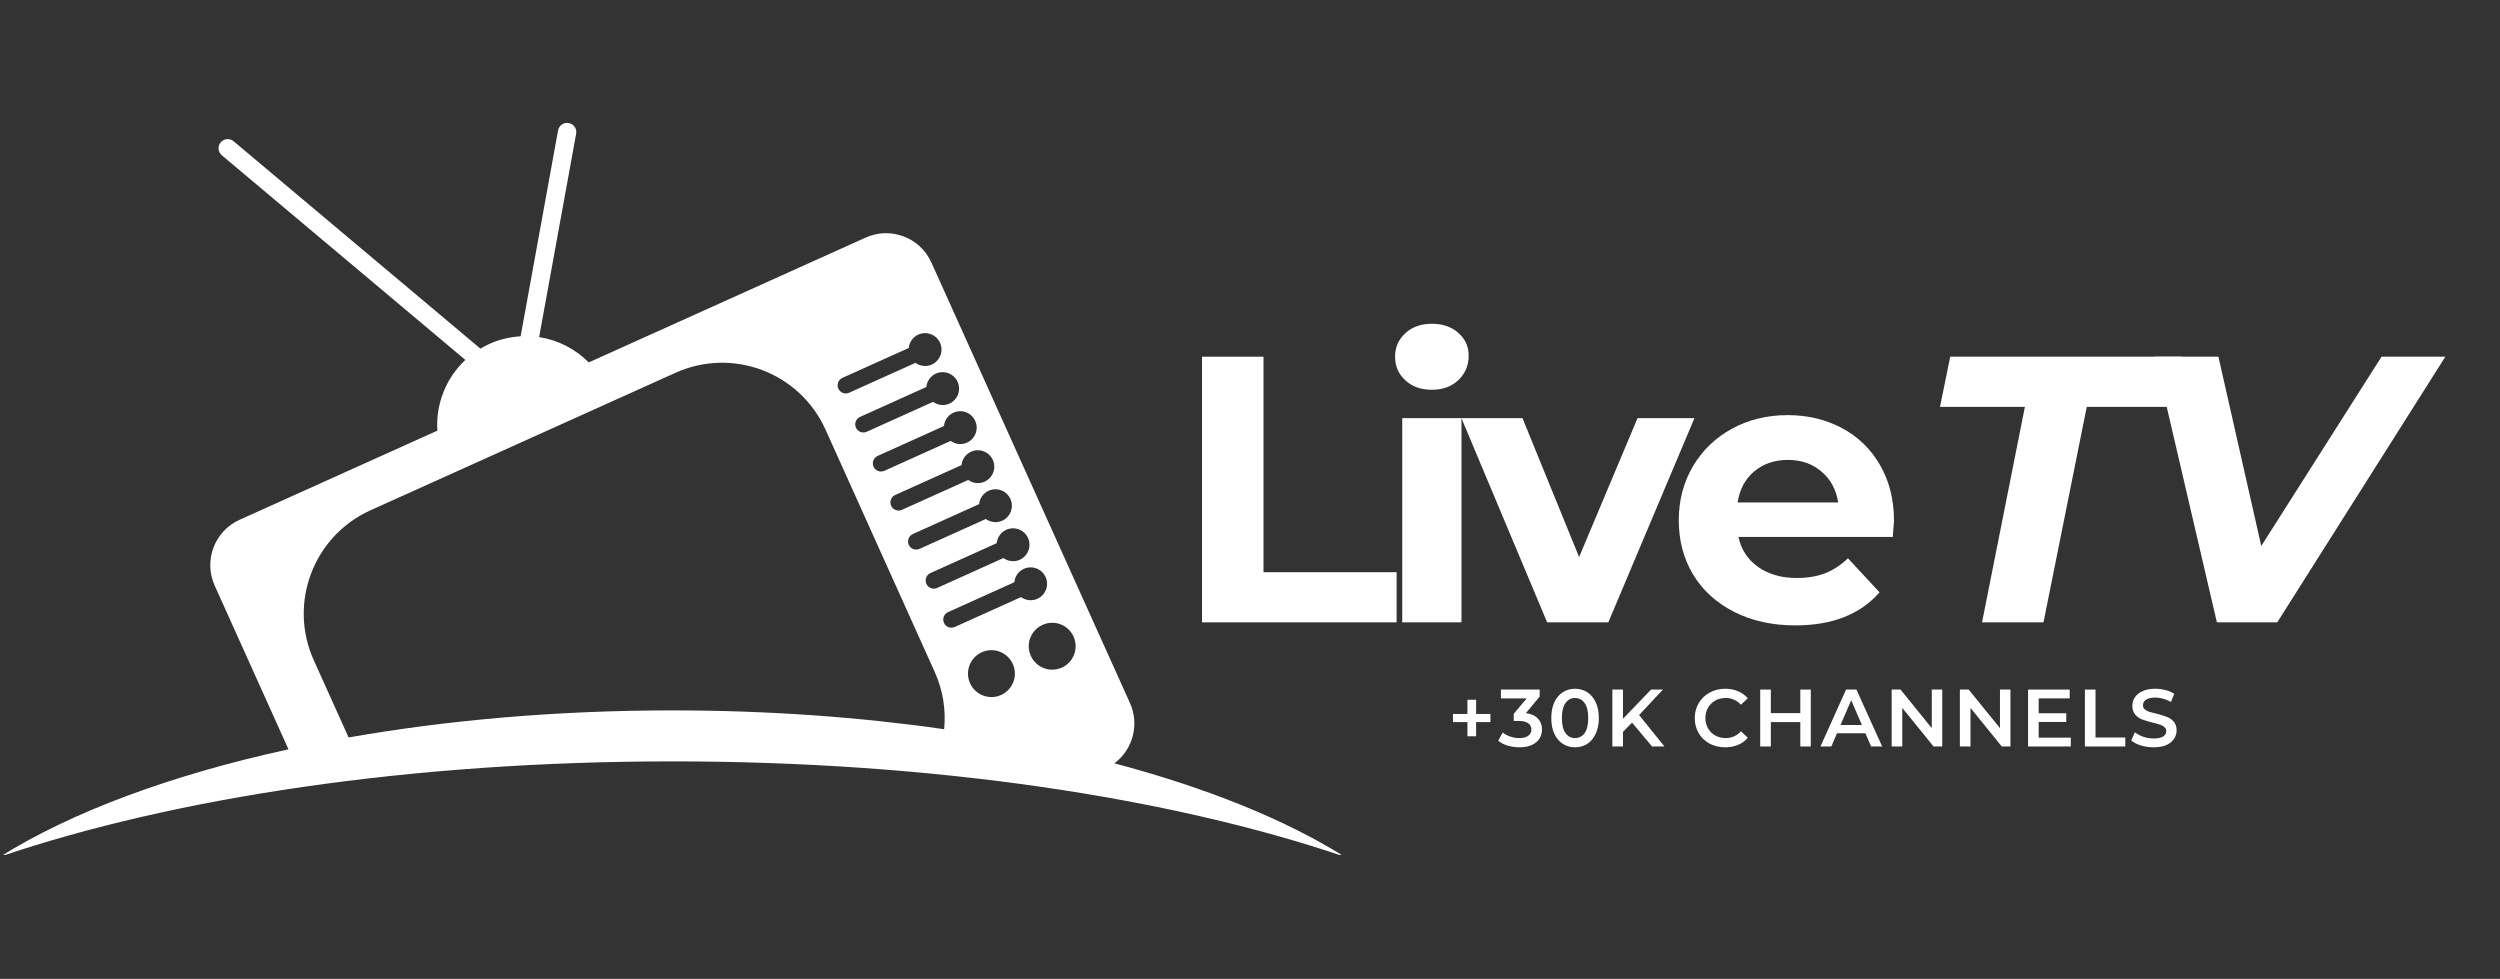<svg xmlns="http://www.w3.org/2000/svg" xmlns:xlink="http://www.w3.org/1999/xlink" width="378" zoomAndPan="magnify" viewBox="0 0 283.5 111" height="148" preserveAspectRatio="xMidYMid meet" version="1.0"><rect x="0" y="0" width="283.5" height="111" fill="#333333" stroke="none"/><defs><g/><clipPath id="441844fd0b"><path d="M 0 13.852 L 152.73 13.852 L 152.73 96.953 L 0 96.953 Z M 0 13.852 " clip-rule="nonzero"/></clipPath></defs><g clip-path="url(#441844fd0b)"><path fill="#ffffff" d="M 39.531 83.629 L 35.582 74.867 C 32.664 68.398 35.547 60.781 42.016 57.867 L 76.605 42.273 C 83.078 39.355 90.691 42.238 93.609 48.707 L 105.992 76.184 C 106.949 78.301 107.277 80.535 107.066 82.691 C 97.453 81.312 87.07 80.559 76.242 80.559 C 63.164 80.559 50.742 81.656 39.531 83.629 Z M 95.535 42.848 L 103.051 39.461 C 103.117 38.816 103.504 38.227 104.133 37.941 C 105.07 37.52 106.176 37.938 106.602 38.875 C 107.023 39.812 106.605 40.918 105.664 41.34 C 105.035 41.625 104.336 41.523 103.812 41.145 L 96.293 44.535 C 95.828 44.746 95.277 44.539 95.07 44.07 C 94.859 43.605 95.066 43.059 95.535 42.848 Z M 108.594 43.301 C 109.02 44.242 108.598 45.344 107.66 45.77 C 107.031 46.055 106.332 45.949 105.809 45.57 L 98.289 48.961 C 97.824 49.172 97.277 48.965 97.066 48.5 C 96.855 48.035 97.062 47.484 97.527 47.277 L 105.047 43.887 C 105.113 43.246 105.5 42.652 106.129 42.367 C 107.07 41.945 108.172 42.363 108.594 43.301 Z M 110.59 47.73 C 111.016 48.668 110.594 49.773 109.656 50.195 C 109.027 50.48 108.328 50.379 107.805 50 L 100.285 53.391 C 99.82 53.598 99.273 53.395 99.062 52.926 C 98.852 52.461 99.059 51.914 99.523 51.703 L 107.043 48.312 C 107.105 47.672 107.496 47.082 108.125 46.797 C 109.062 46.371 110.168 46.789 110.59 47.73 Z M 112.586 52.156 C 113.012 53.094 112.59 54.199 111.652 54.621 C 111.023 54.906 110.32 54.805 109.801 54.426 L 102.281 57.816 C 101.816 58.027 101.27 57.82 101.055 57.355 C 100.848 56.887 101.055 56.34 101.52 56.129 L 109.039 52.742 C 109.102 52.098 109.488 51.508 110.121 51.223 C 111.059 50.801 112.164 51.219 112.586 52.156 Z M 114.582 56.586 C 115.008 57.523 114.586 58.625 113.648 59.051 C 113.02 59.336 112.316 59.23 111.793 58.855 L 104.277 62.242 C 103.812 62.453 103.262 62.246 103.051 61.781 C 102.844 61.316 103.051 60.77 103.516 60.559 L 111.035 57.168 C 111.098 56.523 111.484 55.934 112.117 55.648 C 113.055 55.227 114.16 55.645 114.582 56.586 Z M 116.578 61.012 C 117 61.949 116.582 63.055 115.645 63.477 C 115.016 63.762 114.312 63.66 113.789 63.281 L 106.273 66.672 C 105.805 66.883 105.258 66.672 105.051 66.207 C 104.84 65.742 105.047 65.195 105.512 64.984 L 113.031 61.594 C 113.094 60.953 113.48 60.359 114.109 60.078 C 115.051 59.652 116.156 60.074 116.578 61.012 Z M 118.574 65.438 C 118.996 66.379 118.578 67.48 117.641 67.902 C 117.012 68.188 116.309 68.086 115.785 67.711 L 108.27 71.098 C 107.801 71.309 107.254 71.102 107.047 70.637 C 106.836 70.172 107.043 69.621 107.508 69.414 L 115.027 66.023 C 115.09 65.379 115.477 64.789 116.109 64.504 C 117.047 64.082 118.148 64.5 118.574 65.438 Z M 121.742 72.188 C 122.348 73.527 121.75 75.102 120.414 75.707 C 119.074 76.309 117.5 75.715 116.895 74.375 C 116.293 73.035 116.887 71.461 118.227 70.859 C 119.566 70.254 121.141 70.852 121.742 72.188 Z M 111.336 73.965 C 112.676 73.359 114.25 73.957 114.852 75.297 C 115.457 76.633 114.859 78.207 113.52 78.812 C 112.184 79.418 110.605 78.82 110.004 77.48 C 109.402 76.145 109.996 74.566 111.336 73.965 Z M 126.371 86.562 C 128.445 85.016 129.246 82.188 128.141 79.73 L 105.617 29.766 C 104.336 26.926 101 25.664 98.16 26.945 L 66.766 41.098 C 65.234 39.555 63.258 38.555 61.137 38.23 L 65.336 15.16 C 65.438 14.598 65.062 14.055 64.496 13.953 C 63.93 13.848 63.391 14.223 63.285 14.789 L 59.039 38.137 C 57.848 38.207 56.648 38.48 55.496 39 C 55.141 39.16 54.805 39.34 54.48 39.535 L 26.492 16.02 C 26.051 15.648 25.395 15.707 25.027 16.145 C 24.656 16.586 24.715 17.242 25.152 17.609 L 52.773 40.816 C 50.566 42.879 49.398 45.836 49.598 48.836 L 27.168 58.945 C 24.328 60.227 23.066 63.562 24.344 66.402 L 32.715 84.973 C 19.383 87.879 8.117 92.078 0.027 97.141 C 19.707 90.457 46.59 86.34 76.242 86.34 C 105.895 86.34 132.781 90.457 152.457 97.141 C 145.742 92.934 136.832 89.332 126.371 86.562 " fill-opacity="1" fill-rule="nonzero"/></g><g fill="#ffffff" fill-opacity="1"><g transform="translate(132.734, 70.575)"><g><path d="M 3.578 -30.125 L 10.547 -30.125 L 10.547 -5.688 L 25.641 -5.688 L 25.641 0 L 3.578 0 Z M 3.578 -30.125 "/></g></g></g><g fill="#ffffff" fill-opacity="1"><g transform="translate(155.92, 70.575)"><g><path d="M 3.094 -23.156 L 9.812 -23.156 L 9.812 0 L 3.094 0 Z M 6.453 -26.375 C 5.211 -26.375 4.207 -26.734 3.438 -27.453 C 2.664 -28.172 2.281 -29.062 2.281 -30.125 C 2.281 -31.188 2.664 -32.07 3.438 -32.781 C 4.207 -33.5 5.211 -33.859 6.453 -33.859 C 7.68 -33.859 8.68 -33.516 9.453 -32.828 C 10.234 -32.141 10.625 -31.281 10.625 -30.25 C 10.625 -29.133 10.234 -28.207 9.453 -27.469 C 8.68 -26.738 7.68 -26.375 6.453 -26.375 Z M 6.453 -26.375 "/></g></g></g><g fill="#ffffff" fill-opacity="1"><g transform="translate(166.071, 70.575)"><g><path d="M 26.078 -23.156 L 16.312 0 L 9.375 0 L -0.344 -23.156 L 6.578 -23.156 L 13 -7.406 L 19.625 -23.156 Z M 26.078 -23.156 "/></g></g></g><g fill="#ffffff" fill-opacity="1"><g transform="translate(188.998, 70.575)"><g><path d="M 25.781 -11.484 C 25.781 -11.398 25.734 -10.801 25.641 -9.688 L 8.141 -9.688 C 8.453 -8.25 9.195 -7.113 10.375 -6.281 C 11.551 -5.445 13.016 -5.031 14.766 -5.031 C 15.961 -5.031 17.023 -5.207 17.953 -5.562 C 18.891 -5.926 19.758 -6.492 20.562 -7.266 L 24.141 -3.406 C 21.961 -0.906 18.781 0.344 14.594 0.344 C 11.977 0.344 9.664 -0.164 7.656 -1.188 C 5.645 -2.207 4.094 -3.617 3 -5.422 C 1.914 -7.234 1.375 -9.285 1.375 -11.578 C 1.375 -13.836 1.91 -15.879 2.984 -17.703 C 4.066 -19.523 5.547 -20.945 7.422 -21.969 C 9.297 -22.988 11.398 -23.5 13.734 -23.5 C 15.992 -23.5 18.039 -23.008 19.875 -22.031 C 21.719 -21.051 23.16 -19.648 24.203 -17.828 C 25.254 -16.016 25.781 -13.898 25.781 -11.484 Z M 13.766 -18.422 C 12.242 -18.422 10.969 -17.988 9.938 -17.125 C 8.906 -16.258 8.273 -15.082 8.047 -13.594 L 19.453 -13.594 C 19.223 -15.062 18.586 -16.234 17.547 -17.109 C 16.516 -17.984 15.254 -18.422 13.766 -18.422 Z M 13.766 -18.422 "/></g></g></g><g fill="#ffffff" fill-opacity="1"><g transform="translate(213.347, 70.575)"><g/></g></g><g fill="#ffffff" fill-opacity="1"><g transform="translate(164.172, 84.65)"><g><path d="M 4.844 -2.766 L 3.219 -2.766 L 3.219 -1.156 L 2.234 -1.156 L 2.234 -2.766 L 0.594 -2.766 L 0.594 -3.688 L 2.234 -3.688 L 2.234 -5.297 L 3.219 -5.297 L 3.219 -3.688 L 4.844 -3.688 Z M 4.844 -2.766 "/></g></g></g><g fill="#ffffff" fill-opacity="1"><g transform="translate(169.878, 84.65)"><g><path d="M 3.156 -3.781 C 3.75 -3.707 4.203 -3.504 4.516 -3.172 C 4.828 -2.848 4.984 -2.438 4.984 -1.938 C 4.984 -1.562 4.891 -1.219 4.703 -0.906 C 4.516 -0.602 4.227 -0.359 3.844 -0.172 C 3.457 0.004 2.988 0.094 2.438 0.094 C 1.977 0.094 1.531 0.031 1.094 -0.094 C 0.664 -0.227 0.305 -0.414 0.016 -0.656 L 0.531 -1.578 C 0.758 -1.391 1.039 -1.238 1.375 -1.125 C 1.707 -1.008 2.055 -0.953 2.422 -0.953 C 2.836 -0.953 3.164 -1.035 3.406 -1.203 C 3.656 -1.379 3.781 -1.617 3.781 -1.922 C 3.781 -2.223 3.664 -2.457 3.438 -2.625 C 3.207 -2.801 2.852 -2.891 2.375 -2.891 L 1.781 -2.891 L 1.781 -3.703 L 3.25 -5.453 L 0.328 -5.453 L 0.328 -6.453 L 4.719 -6.453 L 4.719 -5.656 Z M 3.156 -3.781 "/></g></g></g><g fill="#ffffff" fill-opacity="1"><g transform="translate(175.511, 84.65)"><g><path d="M 3.094 0.094 C 2.582 0.094 2.125 -0.035 1.719 -0.297 C 1.312 -0.555 0.988 -0.938 0.75 -1.438 C 0.52 -1.938 0.406 -2.531 0.406 -3.219 C 0.406 -3.914 0.52 -4.516 0.75 -5.016 C 0.988 -5.516 1.312 -5.895 1.719 -6.156 C 2.125 -6.414 2.582 -6.547 3.094 -6.547 C 3.613 -6.547 4.078 -6.414 4.484 -6.156 C 4.891 -5.895 5.207 -5.516 5.438 -5.016 C 5.676 -4.516 5.797 -3.914 5.797 -3.219 C 5.797 -2.531 5.676 -1.938 5.438 -1.438 C 5.207 -0.938 4.891 -0.555 4.484 -0.297 C 4.078 -0.035 3.613 0.094 3.094 0.094 Z M 3.094 -0.953 C 3.551 -0.953 3.914 -1.141 4.188 -1.516 C 4.457 -1.898 4.594 -2.469 4.594 -3.219 C 4.594 -3.977 4.457 -4.547 4.188 -4.922 C 3.914 -5.305 3.551 -5.5 3.094 -5.5 C 2.645 -5.5 2.285 -5.305 2.016 -4.922 C 1.742 -4.547 1.609 -3.977 1.609 -3.219 C 1.609 -2.469 1.742 -1.898 2.016 -1.516 C 2.285 -1.141 2.645 -0.953 3.094 -0.953 Z M 3.094 -0.953 "/></g></g></g><g fill="#ffffff" fill-opacity="1"><g transform="translate(181.982, 84.65)"><g><path d="M 3.094 -2.703 L 2.062 -1.656 L 2.062 0 L 0.859 0 L 0.859 -6.453 L 2.062 -6.453 L 2.062 -3.141 L 5.25 -6.453 L 6.594 -6.453 L 3.891 -3.562 L 6.766 0 L 5.359 0 Z M 3.094 -2.703 "/></g></g></g><g fill="#ffffff" fill-opacity="1"><g transform="translate(188.97, 84.65)"><g/></g></g><g fill="#ffffff" fill-opacity="1"><g transform="translate(191.781, 84.65)"><g><path d="M 3.859 0.094 C 3.203 0.094 2.609 -0.047 2.078 -0.328 C 1.555 -0.617 1.145 -1.016 0.844 -1.516 C 0.551 -2.023 0.406 -2.594 0.406 -3.219 C 0.406 -3.852 0.555 -4.422 0.859 -4.922 C 1.16 -5.43 1.57 -5.828 2.094 -6.109 C 2.625 -6.398 3.211 -6.547 3.859 -6.547 C 4.391 -6.547 4.875 -6.453 5.312 -6.266 C 5.75 -6.078 6.117 -5.812 6.422 -5.469 L 5.641 -4.734 C 5.172 -5.242 4.598 -5.5 3.922 -5.5 C 3.473 -5.5 3.07 -5.398 2.719 -5.203 C 2.375 -5.004 2.102 -4.734 1.906 -4.391 C 1.707 -4.047 1.609 -3.656 1.609 -3.219 C 1.609 -2.789 1.707 -2.406 1.906 -2.062 C 2.102 -1.719 2.375 -1.445 2.719 -1.25 C 3.07 -1.051 3.473 -0.953 3.922 -0.953 C 4.598 -0.953 5.172 -1.207 5.641 -1.719 L 6.422 -0.984 C 6.117 -0.629 5.742 -0.359 5.297 -0.172 C 4.859 0.004 4.379 0.094 3.859 0.094 Z M 3.859 0.094 "/></g></g></g><g fill="#ffffff" fill-opacity="1"><g transform="translate(198.75, 84.65)"><g><path d="M 6.594 -6.453 L 6.594 0 L 5.406 0 L 5.406 -2.766 L 2.062 -2.766 L 2.062 0 L 0.859 0 L 0.859 -6.453 L 2.062 -6.453 L 2.062 -3.781 L 5.406 -3.781 L 5.406 -6.453 Z M 6.594 -6.453 "/></g></g></g><g fill="#ffffff" fill-opacity="1"><g transform="translate(206.485, 84.65)"><g><path d="M 5.047 -1.5 L 1.828 -1.5 L 1.188 0 L -0.047 0 L 2.859 -6.453 L 4.031 -6.453 L 6.953 0 L 5.703 0 Z M 4.656 -2.438 L 3.438 -5.25 L 2.234 -2.438 Z M 4.656 -2.438 "/></g></g></g><g fill="#ffffff" fill-opacity="1"><g transform="translate(213.657, 84.65)"><g><path d="M 6.594 -6.453 L 6.594 0 L 5.609 0 L 2.062 -4.375 L 2.062 0 L 0.859 0 L 0.859 -6.453 L 1.859 -6.453 L 5.406 -2.078 L 5.406 -6.453 Z M 6.594 -6.453 "/></g></g></g><g fill="#ffffff" fill-opacity="1"><g transform="translate(221.391, 84.65)"><g><path d="M 6.594 -6.453 L 6.594 0 L 5.609 0 L 2.062 -4.375 L 2.062 0 L 0.859 0 L 0.859 -6.453 L 1.859 -6.453 L 5.406 -2.078 L 5.406 -6.453 Z M 6.594 -6.453 "/></g></g></g><g fill="#ffffff" fill-opacity="1"><g transform="translate(229.125, 84.65)"><g><path d="M 5.703 -1 L 5.703 0 L 0.859 0 L 0.859 -6.453 L 5.578 -6.453 L 5.578 -5.453 L 2.062 -5.453 L 2.062 -3.766 L 5.188 -3.766 L 5.188 -2.781 L 2.062 -2.781 L 2.062 -1 Z M 5.703 -1 "/></g></g></g><g fill="#ffffff" fill-opacity="1"><g transform="translate(235.569, 84.65)"><g><path d="M 0.859 -6.453 L 2.062 -6.453 L 2.062 -1.016 L 5.438 -1.016 L 5.438 0 L 0.859 0 Z M 0.859 -6.453 "/></g></g></g><g fill="#ffffff" fill-opacity="1"><g transform="translate(241.358, 84.65)"><g><path d="M 2.859 0.094 C 2.367 0.094 1.891 0.023 1.422 -0.109 C 0.961 -0.254 0.598 -0.445 0.328 -0.688 L 0.734 -1.609 C 1.004 -1.398 1.328 -1.227 1.703 -1.094 C 2.086 -0.969 2.473 -0.906 2.859 -0.906 C 3.348 -0.906 3.707 -0.977 3.938 -1.125 C 4.176 -1.281 4.297 -1.488 4.297 -1.75 C 4.297 -1.926 4.227 -2.07 4.094 -2.188 C 3.969 -2.312 3.801 -2.406 3.594 -2.469 C 3.395 -2.539 3.117 -2.617 2.766 -2.703 C 2.273 -2.828 1.875 -2.945 1.562 -3.062 C 1.258 -3.176 1 -3.359 0.781 -3.609 C 0.562 -3.859 0.453 -4.195 0.453 -4.625 C 0.453 -4.977 0.551 -5.301 0.75 -5.594 C 0.945 -5.883 1.238 -6.113 1.625 -6.281 C 2.02 -6.457 2.5 -6.547 3.062 -6.547 C 3.457 -6.547 3.844 -6.492 4.219 -6.391 C 4.602 -6.297 4.93 -6.156 5.203 -5.969 L 4.828 -5.047 C 4.547 -5.211 4.25 -5.336 3.938 -5.422 C 3.633 -5.504 3.336 -5.547 3.047 -5.547 C 2.578 -5.547 2.227 -5.461 2 -5.297 C 1.77 -5.141 1.656 -4.93 1.656 -4.672 C 1.656 -4.484 1.719 -4.332 1.844 -4.219 C 1.977 -4.102 2.145 -4.008 2.344 -3.938 C 2.551 -3.875 2.832 -3.801 3.188 -3.719 C 3.664 -3.602 4.055 -3.484 4.359 -3.359 C 4.672 -3.242 4.93 -3.062 5.141 -2.812 C 5.359 -2.57 5.469 -2.242 5.469 -1.828 C 5.469 -1.473 5.367 -1.148 5.172 -0.859 C 4.984 -0.566 4.691 -0.332 4.297 -0.156 C 3.91 0.008 3.43 0.094 2.859 0.094 Z M 2.859 0.094 "/></g></g></g><g fill="#ffffff" fill-opacity="1"><g transform="translate(217.28, 70.573)"><g><path d="M 12.344 -24.438 L 2.719 -24.438 L 3.875 -30.125 L 30.125 -30.125 L 28.953 -24.438 L 19.359 -24.438 L 14.453 0 L 7.484 0 Z M 12.344 -24.438 "/></g></g></g><g fill="#ffffff" fill-opacity="1"><g transform="translate(241.068, 70.573)"><g><path d="M 36.234 -30.125 L 17.172 0 L 10.328 0 L 3.312 -30.125 L 10.5 -30.125 L 15.359 -8.656 L 29 -30.125 Z M 36.234 -30.125 "/></g></g></g></svg>